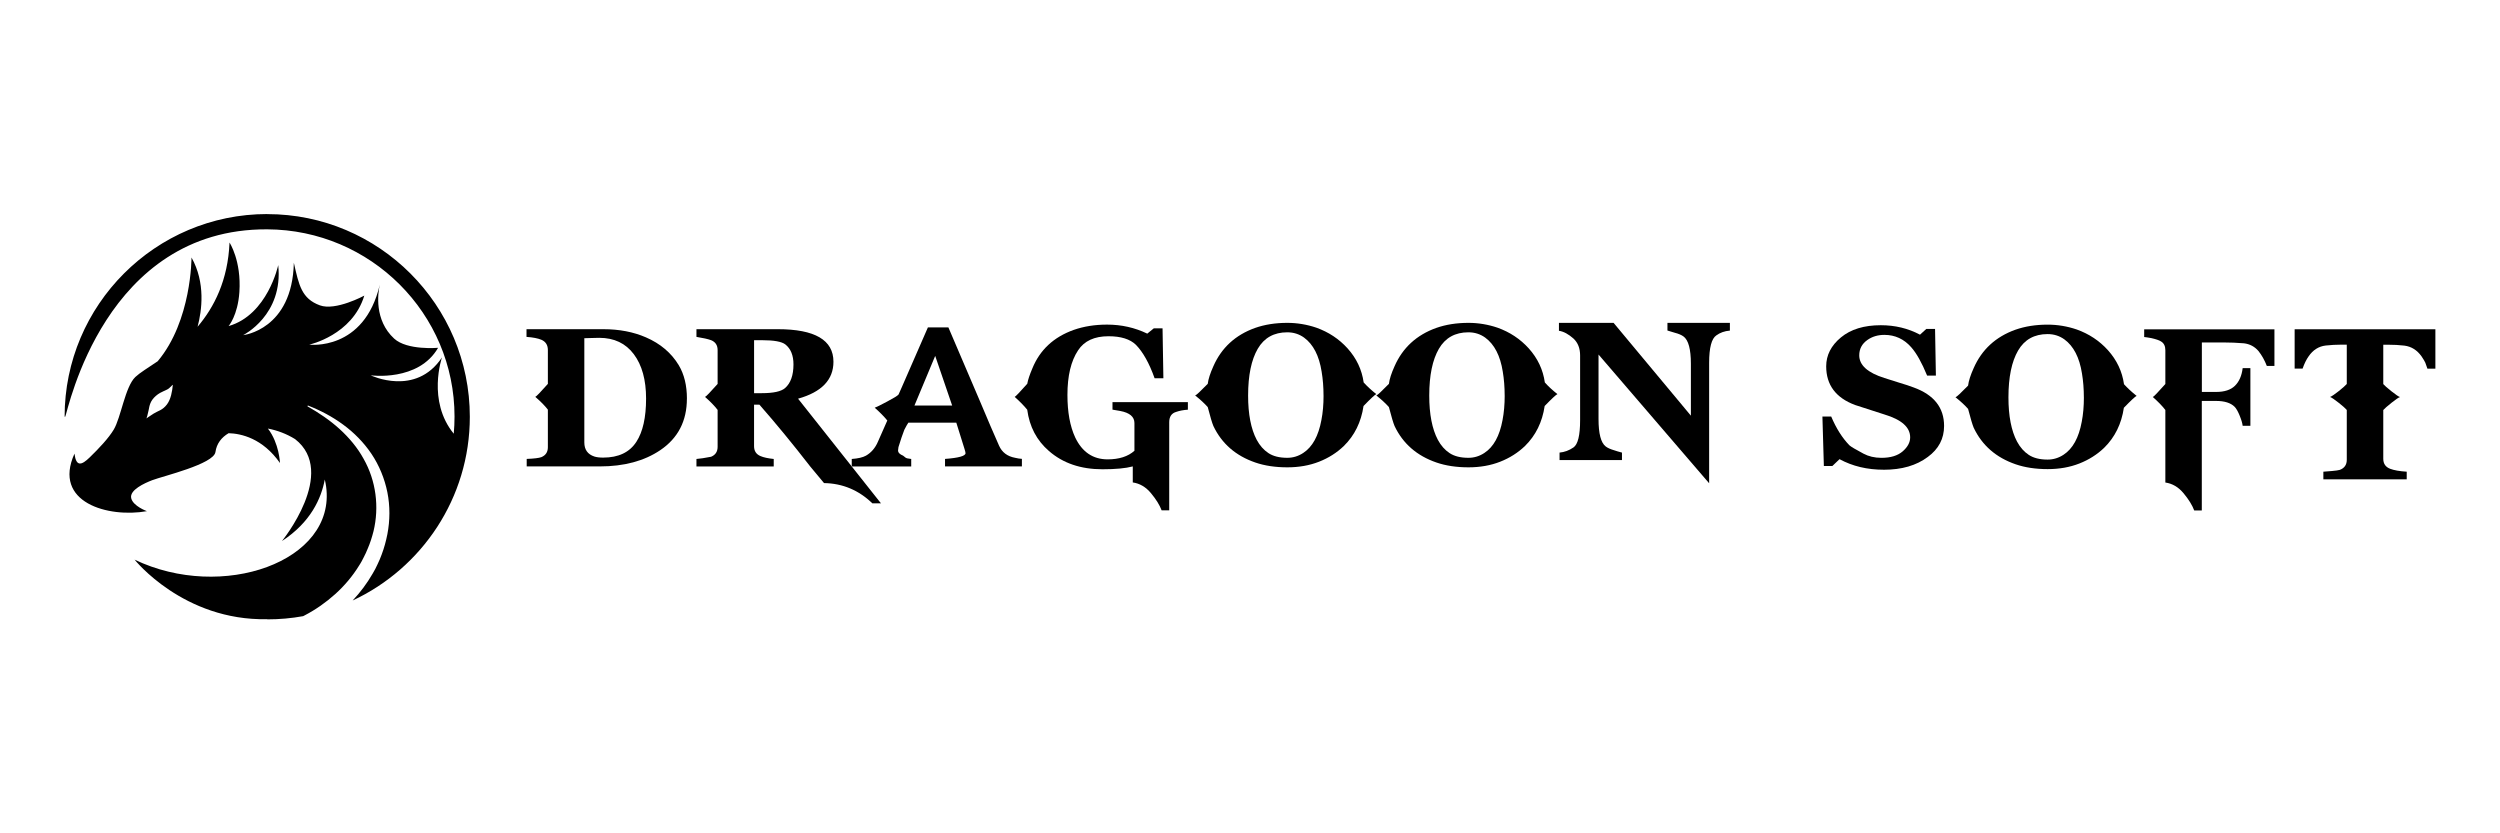 <?xml version="1.0" encoding="UTF-8"?>
<svg id="Layer_1" xmlns="http://www.w3.org/2000/svg" width="90" height="30" version="1.1" viewBox="0 0 90 30">
  <!-- Generator: Adobe Illustrator 29.3.1, SVG Export Plug-In . SVG Version: 2.1.0 Build 151)  -->
  <path d="M9.619,7.706c-4.022,0-7.293,3.272-7.293,7.293h.023c.106-.249,1.419-6.772,7.271-6.743,3.719.017,6.743,3.026,6.743,6.743,0,.207-.01.412-.028.615-.967-1.181-.424-2.747-.424-2.747-.944,1.427-2.567.645-2.567.645,0,0,1.719.238,2.427-.991,0,0-1.113.1-1.582-.332-.722-.664-.587-1.639-.516-1.942-.563,2.408-2.541,2.16-2.541,2.16,0,0,1.548-.335,1.983-1.765,0,0-1.033.56-1.601.35-.657-.242-.753-.724-.936-1.533-.054,2.415-1.825,2.606-1.825,2.606,0,0,1.453-.718,1.263-2.522,0,0-.379,1.791-1.787,2.196,0,0,.332-.38.389-1.226.075-1.13-.355-1.781-.355-1.781-.058,1.359-.551,2.325-1.15,3.031.154-.58.292-1.584-.219-2.493,0,0,.009,2.277-1.217,3.735-.354.239-.648.418-.805.567-.37.354-.516,1.459-.779,1.896-.184.306-.528.672-.864.998-.289.281-.487.351-.548-.135-.795,1.762,1.215,2.319,2.608,2.071,0,0-.499-.18-.566-.468-.067-.293.477-.54.756-.647.381-.146,2.218-.58,2.277-1.015.042-.302.218-.528.474-.677.448.013,1.223.18,1.849,1.073,0,0-.025-.709-.435-1.24.335.064.673.19.979.38,1.539,1.202-.473,3.67-.473,3.67,1.036-.676,1.416-1.537,1.542-2.215.02.081.036.164.048.251.37,2.708-3.748,4.145-6.895,2.633,0,0,1.754,2.206,4.775,2.144v.006c.441,0,.873-.039,1.292-.115.017-.009.035-.019.054-.028.399-.207.77-.468,1.104-.769s.625-.647.859-1.028c.029-.048.061-.094.087-.144l.077-.149c.055-.097.096-.202.141-.305.09-.205.157-.419.212-.635.21-.869.094-1.815-.358-2.609-.219-.4-.521-.759-.866-1.073-.347-.315-.74-.58-1.155-.815l.015-.03c.447.174.876.399,1.269.688.393.287.744.643,1.023,1.056.276.413.471.886.571,1.382.099.495.096,1.012,0,1.508-.049.248-.115.493-.205.731-.045.117-.09.236-.148.35l-.083.171c-.028.057-.062.11-.093.165-.202.351-.445.676-.721.97,2.489-1.162,4.218-3.689,4.218-6.613 0-4.026-3.271-7.297-7.293-7.297ZM6.009,14.561c-.162.212-.316.225-.479.329-.196.126-.245.162-.257.174,0,.001-.001.004-.001.004,0,0-.004.001.001-.004.009-.022.046-.139.077-.296.032-.167.055-.337.261-.516s.393-.187.495-.293c.102-.106.116-.107.116-.107-.022.234-.07.521-.213.709Z"/>
  <g>
    <path d="M24.728,14.353c0,.802-.319,1.42-.957,1.852-.577.39-1.304.586-2.179.586h-2.631v-.27c.267-.01.442-.032.528-.064.155-.064.234-.183.234-.357v-1.353c-.11-.142-.261-.296-.453-.46.035-.01.186-.167.453-.467v-1.218c0-.18-.078-.303-.234-.371-.126-.052-.305-.087-.535-.103v-.277h2.775c.563,0,1.07.097,1.523.293.522.226.917.561,1.184,1.005.196.329.293.73.293,1.204ZM23.259,14.35c0-.672-.146-1.204-.441-1.598-.294-.393-.709-.59-1.247-.59-.086,0-.184.003-.294.007l-.241.007v3.751c0,.26.12.428.361.508.08.026.186.039.316.039.553,0,.953-.19,1.198-.571.232-.357.348-.876.348-1.552Z"/>
    <path d="M31.715,18.121h-.309c-.492-.476-1.072-.719-1.741-.73l-.499-.6c-.629-.812-1.239-1.552-1.826-2.222l-.194-.001v1.495c0,.174.078.293.234.357.11.048.268.081.474.103v.27h-2.782v-.27c.131-.01.306-.036.528-.08.155-.064.234-.183.234-.357v-1.33c-.11-.142-.261-.299-.453-.467.035-.01.186-.167.453-.467v-1.218c0-.174-.078-.293-.234-.357-.116-.042-.292-.081-.528-.119v-.277h2.926c1.337,0,2.006.39,2.006,1.172,0,.65-.425,1.092-1.274,1.33l2.985,3.768ZM28.565,13.119c0-.328-.099-.567-.294-.721-.131-.1-.409-.151-.837-.151h-.287v1.907h.278c.418,0,.696-.061.837-.183.202-.177.303-.463.303-.853Z"/>
    <path d="M36.796,16.791h-2.775v-.27c.493-.036.738-.106.738-.206,0-.026-.013-.08-.038-.158l-.294-.941h-1.726c-.03.042-.078.126-.144.254-.061.154-.131.361-.212.625-.01.058-.015.097-.015.119,0,.08.061.142.181.19.004.006.035.029.09.071.025.022.093.036.203.048v.27h-2.141v-.27c.226-.016.397-.055.512-.119.191-.11.334-.277.429-.499l.339-.767c-.116-.142-.267-.296-.453-.46.061-.02.21-.096.448-.222.239-.126.376-.21.41-.254l.113-.254.943-2.161h.738l1.131,2.644c.281.67.512,1.208.693,1.614.106.238.296.383.573.435.09.022.174.035.249.039v.271h.003ZM34.278,14.6l-.611-1.788-.747,1.788h1.358Z"/>
    <path d="M42.763,14.749c-.155.01-.296.036-.422.08-.165.048-.249.171-.249.371v.57c0,.722,0,1.063,0,1.021v1.582h-.273c-.071-.19-.199-.396-.383-.618-.184-.222-.403-.351-.656-.387v-.577c-.255.068-.619.103-1.091.103-.783,0-1.424-.219-1.926-.657-.441-.38-.702-.876-.783-1.488-.116-.142-.265-.296-.451-.46.035-.016.186-.174.453-.474.025-.142.086-.325.181-.547.271-.67.769-1.134,1.493-1.392.361-.126.761-.19,1.198-.19.518,0,1.001.109,1.448.325l.234-.19h.316l.03,1.797h-.316c-.191-.538-.415-.94-.672-1.204-.212-.206-.54-.309-.988-.309-.508,0-.872.168-1.094.506-.257.386-.384.921-.384,1.607,0,.618.093,1.127.278,1.527.251.528.641.792,1.169.792.412,0,.734-.103.965-.309v-.998c0-.226-.171-.371-.512-.435-.11-.02-.203-.036-.278-.048v-.27h2.714v.271Z"/>
    <path d="M49.547,14.188c-.045.016-.199.158-.46.428-.086.58-.322,1.06-.709,1.44-.251.242-.55.431-.893.566s-.725.202-1.142.202c-.432,0-.817-.058-1.153-.174-.703-.242-1.207-.68-1.508-1.314-.045-.106-.113-.332-.203-.68-.116-.132-.267-.271-.453-.419.041-.01.191-.151.453-.419.02-.168.088-.38.203-.634.292-.664.792-1.124,1.5-1.378.347-.122.734-.183,1.16-.183.357,0,.706.058,1.047.174.442.158.817.406,1.123.744.322.358.515.767.58,1.227.119.133.27.273.455.421ZM47.647,14.243c0-.306-.023-.593-.068-.863-.09-.574-.302-.985-.634-1.227-.176-.126-.377-.19-.603-.19-.477,0-.833.197-1.063.593s-.347.957-.347,1.685c0,.67.103,1.201.309,1.591.11.206.251.366.422.479s.397.17.679.17c.206,0,.397-.058.573-.174.332-.216.55-.612.656-1.188.052-.265.077-.558.077-.876Z"/>
    <path d="M56.068,14.188c-.045.016-.199.158-.46.428-.086.58-.322,1.06-.709,1.44-.251.242-.55.431-.893.566s-.725.202-1.142.202c-.432,0-.817-.058-1.153-.174-.703-.242-1.207-.68-1.507-1.314-.045-.106-.113-.332-.203-.68-.116-.132-.267-.271-.453-.419.041-.01.191-.151.453-.419.02-.168.088-.38.203-.634.292-.664.792-1.124,1.5-1.378.347-.122.734-.183,1.16-.183.357,0,.706.058,1.047.174.442.158.817.406,1.123.744.322.358.515.767.58,1.227.116.133.267.273.454.421ZM54.168,14.243c0-.306-.023-.593-.068-.863-.09-.574-.302-.985-.634-1.227-.176-.126-.377-.19-.603-.19-.477,0-.833.197-1.063.593s-.347.957-.347,1.685c0,.67.103,1.201.309,1.591.11.206.251.366.422.479s.397.17.679.17c.206,0,.397-.058.573-.174.332-.216.55-.612.656-1.188.051-.265.077-.558.077-.876Z"/>
    <path d="M67.814,16.91c-.593,0-1.123-.126-1.591-.38l-.257.245h-.307l-.052-1.781h.316c.181.428.399.773.656,1.037.051.048.219.148.505.3.186.1.402.151.648.151.332,0,.586-.078.766-.234.178-.155.268-.323.268-.503,0-.364-.309-.638-.927-.824-.236-.074-.587-.187-1.056-.341-.693-.258-1.04-.722-1.04-1.392,0-.4.177-.748.531-1.041.354-.293.833-.439,1.436-.439.512,0,.982.113,1.41.341l.226-.206h.316l.03,1.678h-.316c-.191-.464-.381-.805-.573-1.021-.261-.296-.583-.444-.965-.444-.236,0-.439.061-.611.183-.196.138-.294.322-.294.554,0,.354.302.625.905.815l.55.174c.196.058.364.113.505.167.728.264,1.094.725,1.094,1.385,0,.46-.196.831-.587,1.117-.409.307-.937.46-1.585.46Z"/>
    <path d="M76.919,14.252c-.045.016-.199.158-.46.428-.086.58-.322,1.06-.709,1.44-.251.242-.55.431-.893.566s-.725.202-1.142.202c-.432,0-.817-.058-1.153-.174-.703-.242-1.207-.68-1.508-1.314-.045-.106-.113-.332-.203-.68-.116-.132-.267-.271-.453-.419.041-.01.191-.151.453-.419.02-.168.088-.38.203-.634.292-.664.792-1.124,1.5-1.378.347-.122.734-.183,1.16-.183.357,0,.706.058,1.047.174.442.158.817.406,1.123.744.322.358.515.767.58,1.227.119.132.27.273.455.421ZM75.019,14.307c0-.306-.023-.593-.068-.863-.09-.574-.302-.985-.634-1.227-.176-.126-.377-.19-.603-.19-.477,0-.833.197-1.063.593s-.347.957-.347,1.685c0,.67.103,1.201.309,1.591.11.206.251.366.422.479s.397.17.679.17c.206,0,.397-.058.573-.174.332-.216.55-.612.656-1.188.052-.267.077-.56.077-.876Z"/>
    <path d="M81.884,13.174h-.278c-.08-.206-.181-.386-.302-.538-.136-.158-.309-.251-.521-.277-.03,0-.154-.007-.37-.023-.12-.006-.231-.007-.332-.007h-.814v1.781h.512c.302,0,.528-.074.679-.222s.244-.358.278-.634h.278v2.074h-.278c-.01-.09-.045-.21-.106-.36-.061-.151-.12-.257-.181-.321-.141-.142-.364-.213-.672-.213h-.512v3.942h-.273c-.071-.19-.199-.396-.383-.618s-.403-.351-.656-.387v-2.612c-.11-.142-.261-.299-.453-.467.035-.01.186-.167.453-.467v-1.218c0-.148-.052-.254-.158-.316-.065-.042-.181-.081-.347-.119-.116-.02-.202-.035-.257-.039v-.277h4.689v1.318h.001Z"/>
    <path d="M82.607,11.853v1.417h.286c.065-.184.138-.332.219-.444.155-.226.36-.357.611-.387.186-.02.381-.032.587-.032h.174v1.417c-.045.052-.141.138-.286.254-.161.126-.267.197-.316.213.051.016.155.087.316.213.145.116.241.2.286.254v1.796c0,.177-.083.297-.249.361-.054.016-.148.029-.281.041l-.313.025v.274h3.001v-.274c-.257-.016-.455-.051-.595-.104-.167-.064-.249-.184-.249-.361v-1.755c.045-.052.144-.139.297-.261s.255-.19.305-.206c-.051-.016-.152-.084-.305-.206-.154-.122-.252-.209-.297-.261v-1.417h.173c.206,0,.402.01.587.032.251.032.457.161.618.387.071.106.116.183.136.229.025.074.051.145.075.213h.287v-1.417h-5.066Z"/>
    <path d="M60.028,11.622v.277c.116.032.203.058.264.08.141.036.247.083.316.135.176.132.264.458.264.982v1.868l-2.782-3.34h-1.968v.284c.171.026.347.122.528.284.155.148.234.348.234.602v2.335c0,.544-.08.869-.238.978-.158.109-.325.17-.502.186v.27h2.247v-.27c-.12-.032-.212-.058-.271-.08-.146-.042-.251-.09-.316-.142-.171-.132-.257-.46-.257-.983v-2.325l3.265,3.8.717.834v-4.333c0-.544.086-.873.257-.989.136-.1.299-.158.49-.174v-.277h-2.247v-.001Z"/>
  </g>
</svg>
